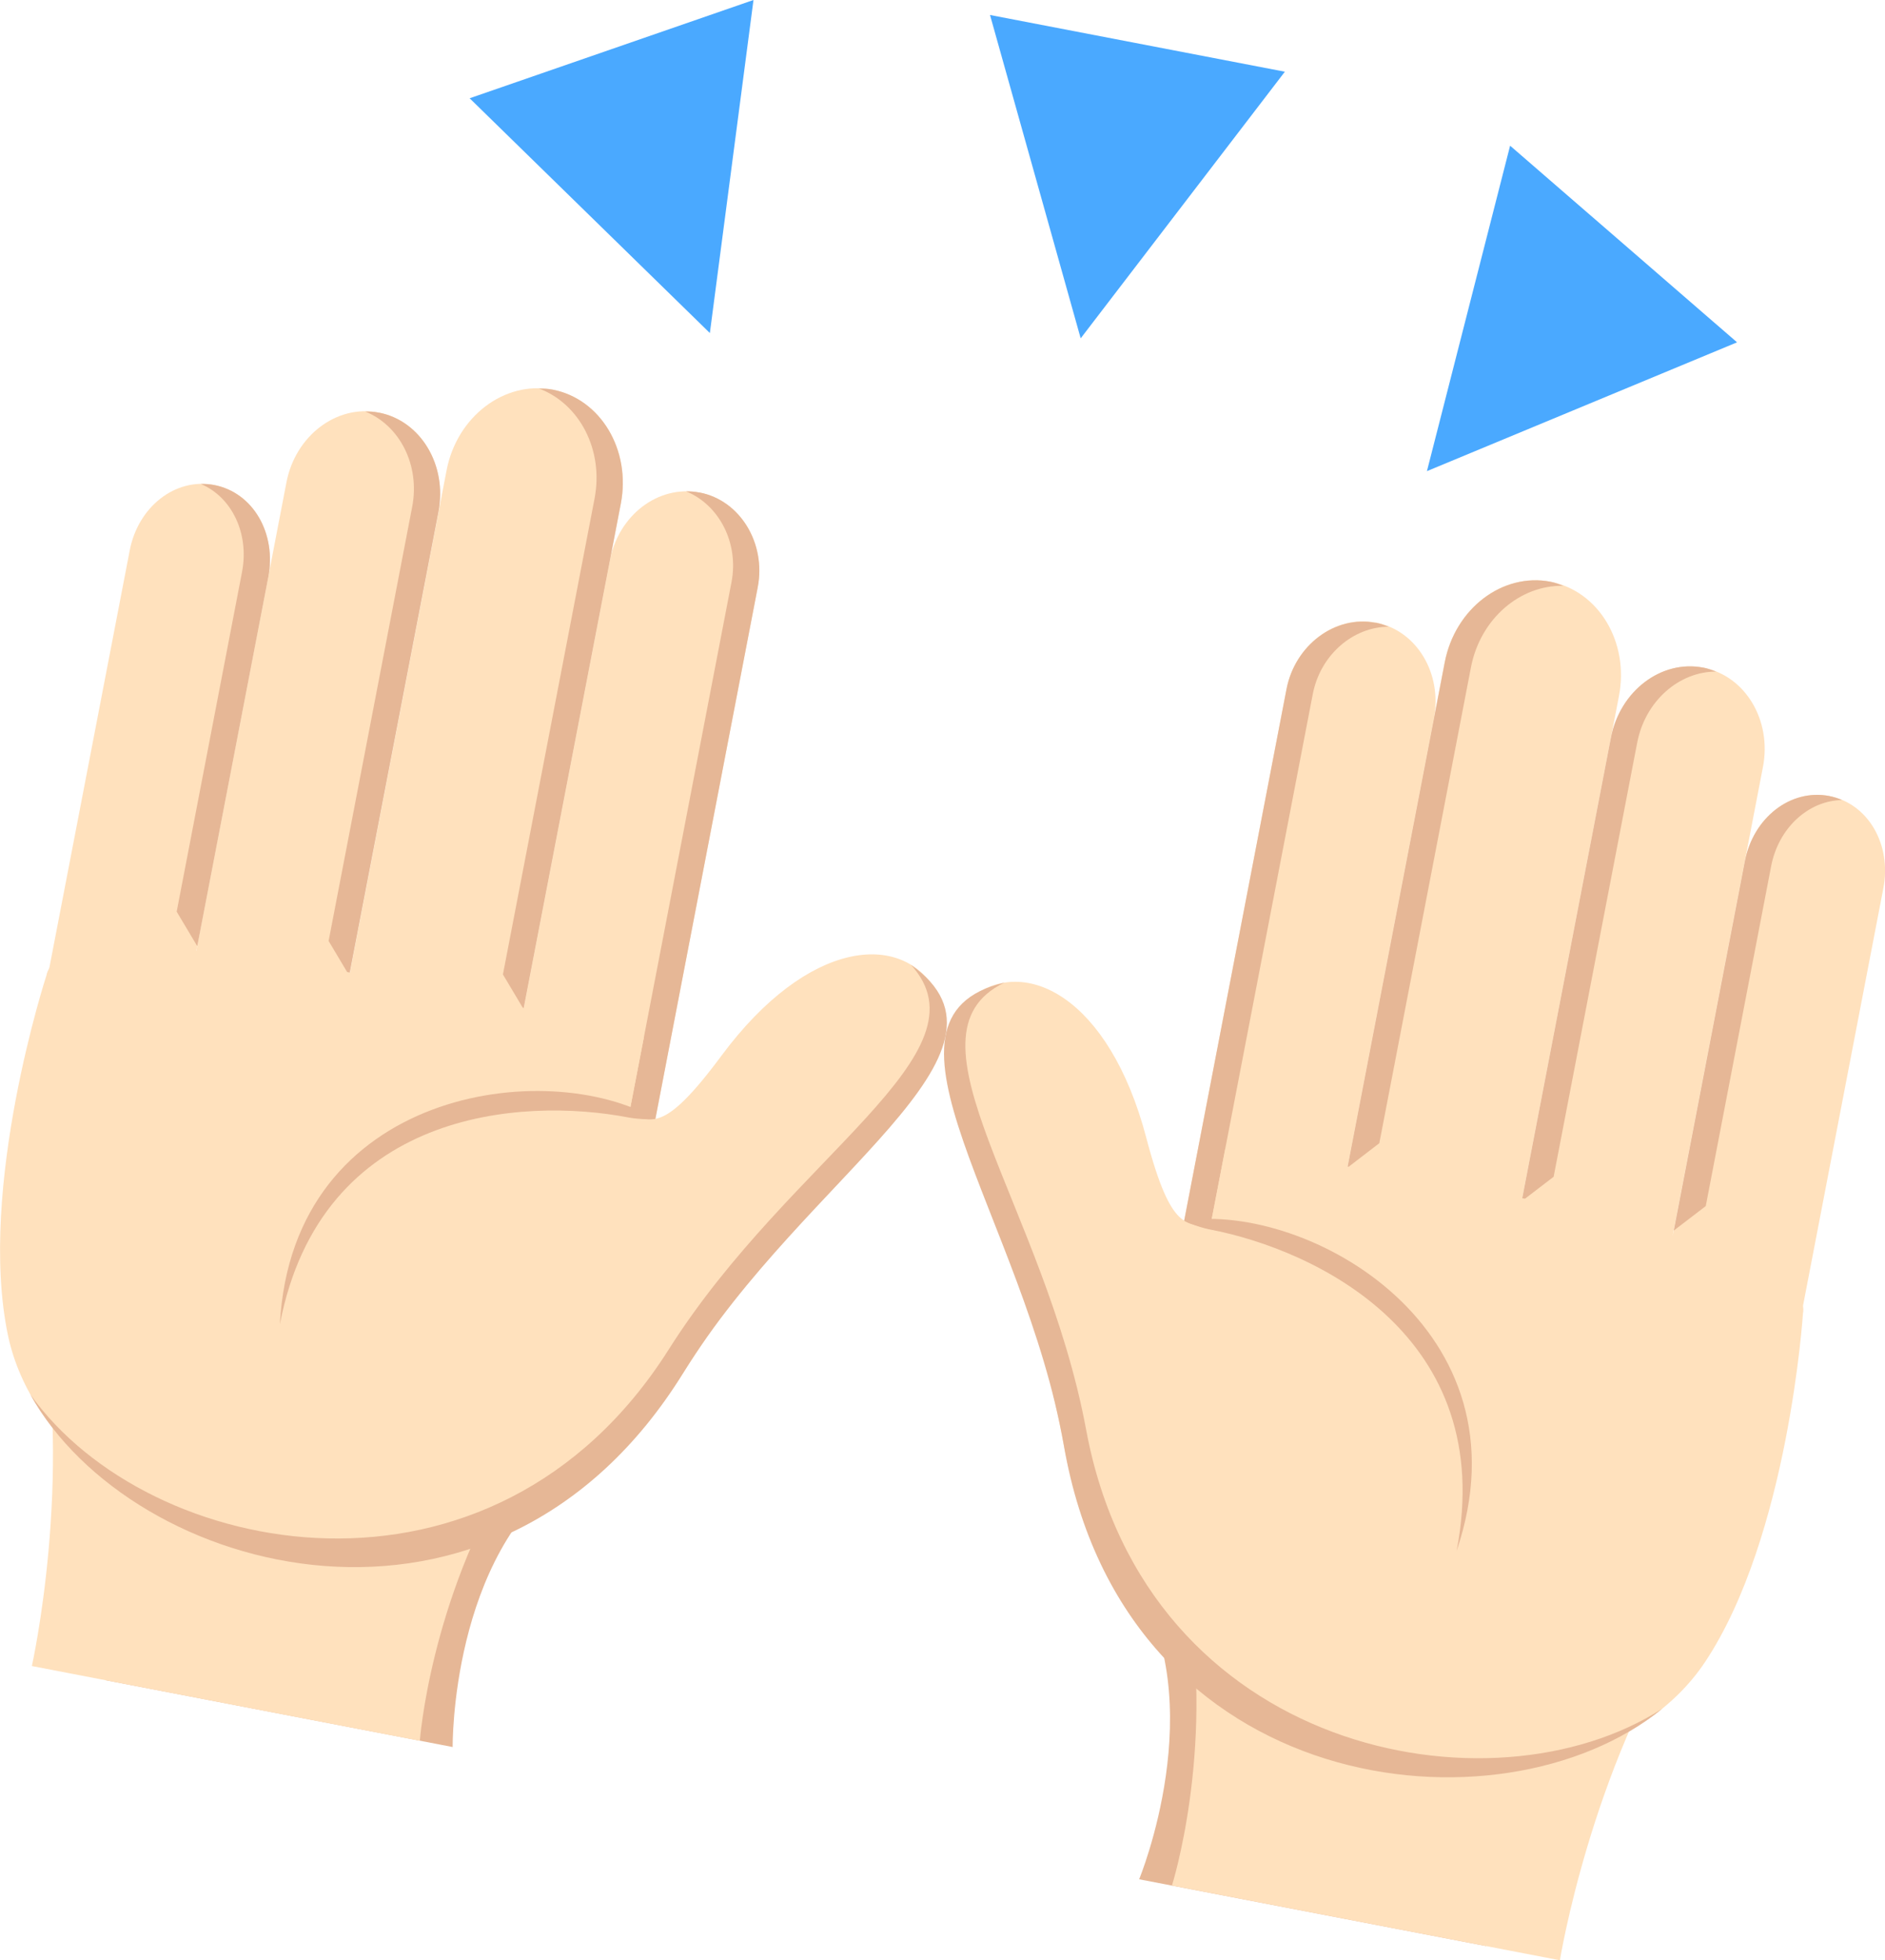<?xml version="1.0" encoding="UTF-8"?>
<svg id="Layer_2" data-name="Layer 2" xmlns="http://www.w3.org/2000/svg" width="198.76" height="206.66" viewBox="0 0 198.76 206.66">
  <defs>
    <style>
      .cls-1 {
        fill: #ffe1bd;
      }

      .cls-2 {
        fill: #4aa9ff;
      }

      .cls-3 {
        fill: #e6b796;
      }
    </style>
  </defs>
  <g id="Layer_1-2" data-name="Layer 1">
    <g>
      <polygon class="cls-2" points="104.39 1.58 113.95 35.67 135.48 7.56 104.39 1.58"/>
      <polygon class="cls-2" points="159.23 15.36 150.46 49.67 183.16 36.09 159.23 15.36"/>
      <polygon class="cls-2" points="49.52 10.36 74.85 35.11 79.45 0 49.52 10.36"/>
      <path class="cls-3" d="M47.74,184.18l-36.58-7.04,7.71-40.06,41.09,18.12c-12.46,8.79-12.23,28.98-12.23,28.98Z"/>
      <path class="cls-1" d="M44.27,183.52l-40.91-7.88s4.42-19.79.81-38.09l49.77,17.22c-8.61,14.13-9.67,28.75-9.67,28.75Z"/>
      <path class="cls-1" d="M51,128.15l15.56,3,13.33-69.23c.89-4.63-1.84-9.16-6.12-9.99h-.04c-4.29-.83-8.5,2.36-9.42,7.13l-13.3,69.08Z"/>
      <path class="cls-1" d="M32.63,124.61l18.38,3.54,14.45-75.04c1.09-5.67-2.13-11.06-7.2-12.03s-10.08,2.83-11.17,8.5l-14.45,75.04h0Z"/>
      <path class="cls-1" d="M16.6,121.52l16.02,3.08,13.6-70.64c.95-4.93-1.87-9.62-6.28-10.47h-.03c-4.42-.86-8.77,2.45-9.71,7.38l-13.6,70.64Z"/>
      <path class="cls-1" d="M22.58,51.13c-4.11-.79-8.02,2.31-8.9,6.89L1.99,118.71l14.61,2.81,11.68-60.69c.88-4.58-1.59-8.91-5.71-9.7Z"/>
      <path class="cls-3" d="M73.77,51.92h-.04c-.47-.1-.93-.12-1.39-.12,3.49,1.42,5.59,5.45,4.79,9.58l-13.33,69.23,2.77.53,13.33-69.23c.89-4.63-1.85-9.17-6.13-9.99Z"/>
      <path class="cls-3" d="M58.25,41.07c-.47-.09-.95-.1-1.42-.11,4.27,1.6,6.85,6.47,5.86,11.61l-9.66,50.16,2.17,3.64,10.26-53.27c1.09-5.67-2.13-11.06-7.21-12.03Z"/>
      <path class="cls-3" d="M39.95,43.5h-.03c-.47-.1-.94-.12-1.4-.11,3.62,1.46,5.79,5.64,4.94,10.05l-8.81,45.76,2.17,3.64,9.41-48.87c.95-4.93-1.87-9.62-6.28-10.47Z"/>
      <path class="cls-3" d="M22.58,51.13c-.48-.09-.95-.12-1.41-.11,3.28,1.38,5.13,5.23,4.35,9.28l-6.89,35.81,2.17,3.64,7.49-38.92c.88-4.58-1.59-8.91-5.71-9.7Z"/>
      <path class="cls-1" d="M98.73,104.49c-3.62-6.31-13.52-5.51-22.66,6.81-6.38,8.61-7.25,6.46-9.81,6.51l1.64-8.5s-61.2-15.83-63-6.49c0,0-7.3,22.35-4.07,37.91,4.82,23.19,49.71,37.69,71.24,3.96,4.28-6.7,9.56-13.57,14.28-20.76,5.69-8.66,16.36-12.53,12.39-19.45Z"/>
      <path class="cls-3" d="M96.04,101.7c8.56,9.38-12.57,20.09-25.53,40.57-18.55,29.31-54.87,22.22-67.32,4.73,10.67,19.22,49.08,29.79,68.88-2.3,12.85-20.84,37.15-33.74,23.97-42.99Z"/>
      <path class="cls-3" d="M69.11,117.95c-11.41-6.62-38.28-3.11-39.6,21.66,4.35-22.6,25.5-23.97,36.76-21.8,1.35.26,2.84.14,2.84.14Z"/>
      <path class="cls-3" d="M120.11,198.12l36.58,7.04,7.71-40.06-44.88,1.57c8.3,12.79.6,31.44.6,31.44Z"/>
      <path class="cls-1" d="M123.57,198.78l40.91,7.88s3.24-20.02,13.39-35.67l-52.61-2.49c2.75,16.31-1.69,30.29-1.69,30.29Z"/>
      <path class="cls-1" d="M137.89,144.87l-15.56-3,13.33-69.23c.89-4.63,5.12-7.82,9.39-7h.04c4.29.83,7.02,5.36,6.1,10.14l-13.3,69.08Z"/>
      <path class="cls-1" d="M156.26,148.41l-18.38-3.54,14.45-75.04c1.09-5.67,6.08-9.48,11.16-8.5s8.31,6.37,7.22,12.04l-14.45,75.04Z"/>
      <path class="cls-1" d="M172.29,151.5l-16.02-3.08,13.6-70.64c.95-4.93,5.3-8.24,9.71-7.39h.03c4.42.86,7.23,5.54,6.28,10.47l-13.6,70.64Z"/>
      <path class="cls-1" d="M192.88,83.92c4.11.79,6.59,5.12,5.71,9.7l-11.68,60.69-14.61-2.81,11.68-60.69c.88-4.58,4.79-7.68,8.91-6.89Z"/>
      <path class="cls-3" d="M145.05,65.65h.04c.47.1.91.25,1.33.42-3.77.02-7.21,2.99-8,7.12l-13.33,69.23-2.77-.53,13.33-69.23c.89-4.63,5.12-7.83,9.4-7Z"/>
      <path class="cls-3" d="M163.49,61.33c.47.09.92.26,1.36.43-4.56-.1-8.76,3.46-9.75,8.6l-9.66,50.16-3.36,2.58,10.26-53.27c1.09-5.67,6.08-9.48,11.16-8.5Z"/>
      <path class="cls-3" d="M179.58,70.38h.03c.47.1.91.25,1.34.42-3.9,0-7.47,3.09-8.32,7.5l-8.81,45.76-3.37,2.58,9.41-48.87c.95-4.93,5.31-8.24,9.72-7.39Z"/>
      <path class="cls-3" d="M192.88,83.92c.48.09.92.24,1.35.42-3.56.07-6.71,2.95-7.48,7l-6.89,35.81-3.37,2.58,7.49-38.92c.88-4.58,4.79-7.68,8.91-6.89Z"/>
      <path class="cls-1" d="M102.35,105.19c5.7-4.51,14.6-.09,18.51,14.73,2.72,10.36,4.33,8.69,6.7,9.68l1.64-8.5s62.71,8.02,60.91,17.37c0,0-1.52,23.47-10.3,36.71-13.08,19.74-60.15,16.54-67.62-22.77-1.49-7.81-3.84-16.15-5.55-24.57-2.07-10.15-10.54-17.7-4.28-22.66Z"/>
      <path class="cls-3" d="M105.89,103.6c-11.43,5.53,4.21,23.32,8.64,47.15,6.34,34.1,42.7,41.01,60.75,29.38-17.04,13.88-56.64,9.44-63.1-27.71-4.2-24.12-21.96-45.12-6.3-48.82Z"/>
      <path class="cls-3" d="M124.86,128.68c13.05-1.91,36.7,11.33,28.73,34.82,4.35-22.6-14.78-31.73-26.04-33.89-1.35-.26-2.69-.92-2.69-.92Z"/>
    </g>
  </g>
</svg>
